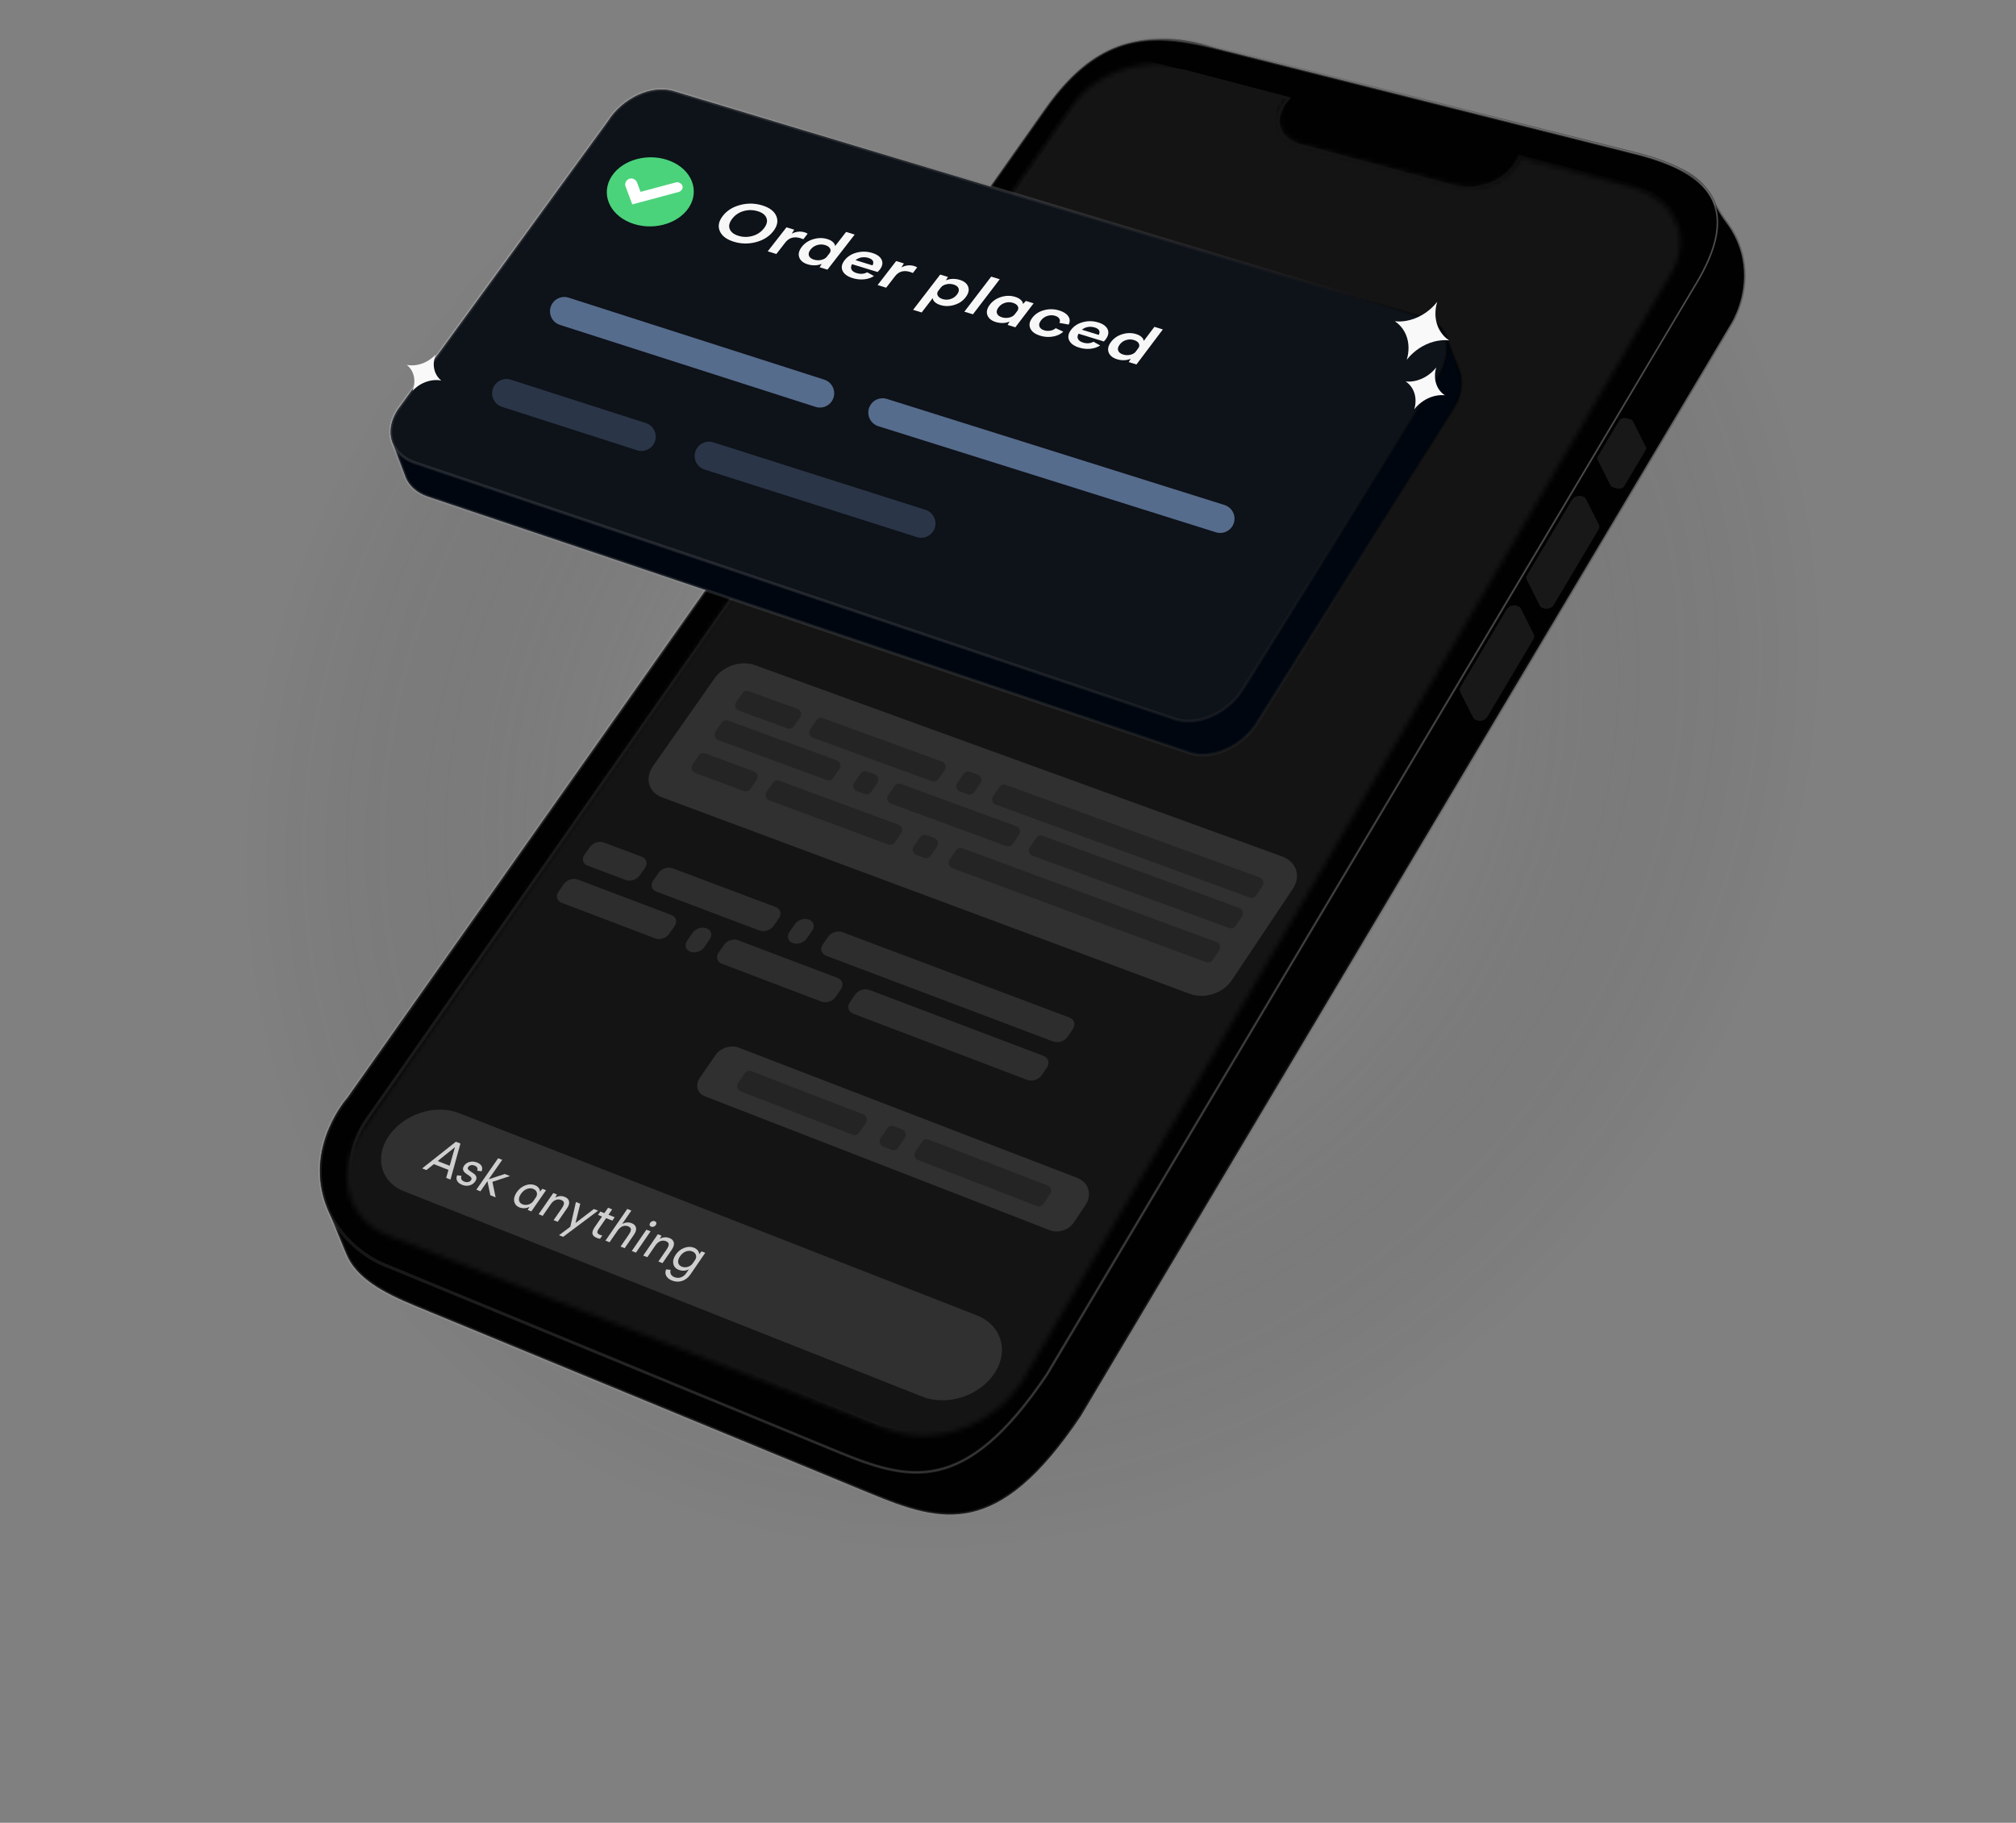 <svg width="418" height="378" viewBox="0 0 418 378" fill="none" xmlns="http://www.w3.org/2000/svg">
<rect x="0" y="0" width="418" height="378" fill="#808080" stroke="none"/>
<path d="M-61 47H438V378H-61V47Z" fill="url(#paint0_radial_255_681)" fill-opacity="0.3"/>
<path d="M359.166 66.669L224.048 293.729C206.897 319.242 195.389 315.863 180.268 309.626L86.098 270.802C79.393 268.041 73.795 265.01 71.759 259.941C71.715 259.851 71.677 259.754 71.645 259.657C71.6 259.573 71.569 259.49 71.537 259.406C71.505 259.341 71.48 259.283 71.46 259.219C71.422 259.154 71.397 259.09 71.378 259.025C71.352 258.967 71.327 258.909 71.308 258.851C71.276 258.787 71.251 258.722 71.225 258.658C71.149 258.484 71.072 258.303 71.015 258.122C71.009 258.116 71.002 258.116 71.009 258.109C70.977 258.045 70.951 257.981 70.926 257.916C70.901 257.858 70.875 257.806 70.856 257.748C70.812 257.645 70.767 257.542 70.729 257.432C70.684 257.348 70.653 257.258 70.614 257.161C70.538 256.994 70.468 256.82 70.404 256.639C70.392 256.62 70.385 256.6 70.379 256.575C70.347 256.517 70.328 256.465 70.309 256.407C70.284 256.368 70.271 256.33 70.258 256.291C70.214 256.194 70.175 256.097 70.131 255.994C70.055 255.826 69.991 255.652 69.927 255.478C69.927 255.478 69.927 255.472 69.927 255.465C69.902 255.407 69.876 255.349 69.851 255.285C69.768 255.091 69.686 254.898 69.616 254.698C69.597 254.659 69.584 254.614 69.565 254.569C69.546 254.543 69.539 254.511 69.526 254.479C69.52 254.479 69.52 254.472 69.52 254.466C69.457 254.33 69.406 254.195 69.348 254.059C69.348 254.046 69.336 254.027 69.329 254.014C69.291 253.924 69.253 253.834 69.215 253.743C69.138 253.563 69.062 253.382 68.992 253.189C68.986 253.182 68.986 253.169 68.979 253.156C68.941 253.066 68.903 252.982 68.871 252.892C68.82 252.776 68.769 252.653 68.725 252.531C68.655 252.389 68.598 252.247 68.547 252.099C68.547 252.086 68.534 252.079 68.534 252.067C68.502 252.008 68.477 251.944 68.451 251.88C68.382 251.712 68.311 251.538 68.242 251.357C68.235 251.357 68.235 251.351 68.235 251.344C68.203 251.28 68.178 251.215 68.152 251.144C68.07 250.957 67.993 250.77 67.923 250.583C67.79 250.267 67.663 249.938 67.542 249.603C67.446 249.332 67.357 249.055 67.268 248.771C63.763 237.349 71.658 228.159 72.065 227.695L216.795 22.427C217.044 22.079 217.279 21.75 217.521 21.421C217.731 21.137 217.941 20.867 218.144 20.596C218.424 20.228 218.704 19.88 218.977 19.538C219.219 19.241 219.461 18.951 219.696 18.667C219.722 18.642 219.741 18.616 219.754 18.596C219.983 18.332 220.205 18.081 220.422 17.835C220.663 17.565 220.905 17.3 221.147 17.042C221.63 16.526 222.114 16.036 222.597 15.578C222.794 15.385 222.998 15.198 223.201 15.011C223.691 14.559 224.188 14.134 224.677 13.74C224.843 13.605 225.008 13.476 225.167 13.353C225.333 13.224 225.498 13.102 225.663 12.979C226.592 12.289 227.521 11.689 228.45 11.167C228.895 10.915 229.334 10.69 229.773 10.477C230.046 10.348 230.314 10.225 230.581 10.109C230.753 10.032 230.924 9.961 231.096 9.89C231.656 9.664 232.216 9.464 232.769 9.284C233.017 9.206 233.259 9.135 233.501 9.064C241.72 6.71 249.093 9.039 252.127 9.993C252.172 10.006 252.216 10.019 252.267 10.038L338.86 31.805C342.327 32.675 345.482 33.72 348.122 35.062C349.821 35.771 351.927 37.003 353.53 39.099C354.35 40.06 354.993 41.117 355.425 42.291C355.451 42.33 355.47 42.368 355.483 42.401C355.483 42.414 355.502 42.433 355.508 42.446C355.54 42.491 355.565 42.536 355.584 42.575C355.597 42.594 355.61 42.614 355.616 42.633C355.635 42.665 355.661 42.697 355.674 42.73C355.68 42.749 355.693 42.762 355.699 42.781C355.724 42.82 355.75 42.859 355.775 42.897C355.807 42.949 355.833 42.994 355.864 43.046C355.877 43.065 355.883 43.078 355.89 43.097C355.903 43.117 355.915 43.13 355.922 43.149C355.941 43.181 355.96 43.207 355.979 43.239C356.106 43.439 356.233 43.645 356.348 43.852C356.348 43.852 356.348 43.852 356.348 43.858C356.411 43.949 356.469 44.045 356.526 44.142C356.545 44.168 356.558 44.194 356.577 44.219C356.596 44.245 356.615 44.278 356.628 44.303C356.704 44.413 356.774 44.523 356.838 44.632C356.844 44.645 356.857 44.658 356.863 44.671C356.869 44.684 356.876 44.697 356.889 44.71C356.901 44.722 356.908 44.735 356.92 44.755C357.06 44.948 357.194 45.155 357.328 45.355C357.353 45.393 357.385 45.432 357.404 45.471C357.404 45.477 357.404 45.483 357.417 45.49L357.512 45.625C357.537 45.658 357.563 45.69 357.588 45.729C357.614 45.761 357.633 45.787 357.658 45.819C357.728 45.909 357.792 45.999 357.862 46.096C357.932 46.193 358.002 46.283 358.059 46.373C359.382 48.173 360.381 50.198 360.979 52.384C362.9 59.433 359.898 65.315 359.166 66.669Z" fill="#010101" stroke="url(#paint1_linear_255_681)" stroke-width="0.64"/>
<path d="M67.262 248.765C63.757 237.343 71.651 228.153 72.058 227.688L216.795 22.427C228.329 6.111 239.595 6.846 252.121 10L338.86 31.805C352.665 35.274 361.628 41.53 352.206 57.931L217.088 284.99C199.944 310.503 188.436 307.118 173.308 300.888L79.139 262.063C77.898 261.508 70.042 257.819 67.262 248.771V248.765ZM76.251 231.874C70.201 240.509 72.205 250.409 80.85 253.937L180.974 294.735C190.688 298.695 203.328 294.096 209.073 284.539L346.678 55.203C347.474 53.874 347.982 52.526 348.231 51.204C348.358 50.508 348.778 47.792 347.321 44.955C344.999 40.421 339.509 38.738 338.141 38.351L314.998 32.456C314.864 32.843 313.509 36.39 308.878 38.151C305.767 39.331 303.013 39.008 302.167 38.88C291.473 36.023 280.9 33.204 270.429 30.405C269.602 30.238 267.14 29.644 265.824 27.761C264.38 25.684 264.908 22.853 267.128 20.409L245.543 14.772C243.985 14.45 240.085 13.831 235.155 15.095C227.508 17.049 223.43 21.963 222.769 22.789L76.257 231.874H76.251Z" fill="#010101" stroke="url(#paint2_linear_255_681)" stroke-width="0.64"/>
<path d="M67.262 248.765C63.757 237.343 71.651 228.153 72.058 227.688L216.795 22.427C228.329 6.111 239.595 6.846 252.121 10L338.86 31.805C352.665 35.274 361.628 41.53 352.206 57.931L217.088 284.99C199.944 310.503 188.436 307.118 173.308 300.888L79.139 262.063C77.898 261.508 70.042 257.819 67.262 248.771V248.765Z" stroke="url(#paint3_linear_255_681)" stroke-width="0.32" stroke-miterlimit="10"/>
<path d="M341.227 93.318L336.793 100.799C336.532 101.231 335.883 101.463 335.342 101.315L334.439 101.057C334.102 100.96 333.885 100.734 333.841 100.476C333.752 100.38 333.695 100.264 333.675 100.141C333.586 100.044 333.529 99.928 333.51 99.812C333.415 99.715 333.357 99.599 333.338 99.47C333.249 99.38 333.192 99.264 333.173 99.141C333.084 99.045 333.027 98.935 333.007 98.812C332.918 98.716 332.861 98.606 332.842 98.484C332.753 98.387 332.696 98.271 332.677 98.155C332.588 98.058 332.53 97.942 332.511 97.819C332.416 97.722 332.359 97.606 332.34 97.484C332.25 97.387 332.193 97.271 332.174 97.148C332.085 97.052 332.028 96.942 332.009 96.826C331.913 96.723 331.856 96.607 331.837 96.484C331.748 96.388 331.691 96.271 331.672 96.149C331.582 96.059 331.525 95.942 331.506 95.82C331.417 95.723 331.36 95.614 331.341 95.491C331.137 95.272 331.099 94.969 331.271 94.685L335.717 87.217C335.978 86.784 336.621 86.559 337.155 86.707L338.052 86.959C338.402 87.055 338.625 87.281 338.656 87.552C338.746 87.636 338.803 87.752 338.822 87.874C338.917 87.971 338.975 88.087 338.994 88.21C339.083 88.3 339.14 88.416 339.159 88.539C339.248 88.635 339.305 88.752 339.324 88.874C339.42 88.971 339.477 89.087 339.49 89.216C339.579 89.3 339.636 89.416 339.655 89.538C339.744 89.629 339.802 89.738 339.821 89.861C339.916 89.958 339.98 90.08 339.992 90.209C340.081 90.293 340.139 90.409 340.158 90.532C340.253 90.628 340.31 90.744 340.323 90.873C340.412 90.957 340.47 91.073 340.489 91.196C340.578 91.286 340.635 91.402 340.654 91.525C340.743 91.615 340.8 91.731 340.819 91.854C340.915 91.95 340.978 92.073 340.991 92.202C341.08 92.286 341.137 92.402 341.157 92.524C341.36 92.731 341.398 93.034 341.227 93.318Z" fill="#181818"/>
<path d="M331.481 109.751L322.167 125.442C321.792 126.067 320.882 126.39 320.125 126.17L319.979 126.125C319.54 125.996 319.248 125.713 319.158 125.371C319.082 125.274 319.025 125.158 318.999 125.042C318.91 124.939 318.859 124.823 318.828 124.7C318.751 124.603 318.694 124.494 318.669 124.378C318.586 124.281 318.529 124.171 318.503 124.055C318.421 123.952 318.363 123.836 318.331 123.713C318.249 123.61 318.191 123.5 318.16 123.378C318.083 123.281 318.032 123.172 318.001 123.055C317.918 122.959 317.861 122.843 317.829 122.727C317.746 122.623 317.689 122.507 317.657 122.385C317.587 122.288 317.53 122.178 317.498 122.062C317.415 121.959 317.358 121.843 317.326 121.72C317.25 121.624 317.193 121.508 317.167 121.392C317.085 121.295 317.034 121.185 317.002 121.069C316.919 120.966 316.862 120.85 316.83 120.727C316.747 120.624 316.69 120.514 316.658 120.392C316.423 120.082 316.391 119.663 316.62 119.276L325.953 103.624C326.315 103.011 327.218 102.689 327.969 102.901L328.109 102.94C328.561 103.069 328.853 103.366 328.942 103.708C329.019 103.804 329.076 103.914 329.101 104.037C329.178 104.127 329.235 104.236 329.261 104.346C329.35 104.456 329.413 104.572 329.439 104.701C329.528 104.798 329.579 104.914 329.61 105.036C329.687 105.133 329.744 105.243 329.769 105.365C329.852 105.462 329.909 105.578 329.935 105.694C330.018 105.797 330.075 105.907 330.1 106.029C330.183 106.126 330.234 106.229 330.266 106.345C330.355 106.455 330.412 106.571 330.444 106.7C330.526 106.797 330.577 106.906 330.603 107.023C330.685 107.119 330.736 107.229 330.768 107.345C330.851 107.448 330.908 107.558 330.934 107.68C331.016 107.784 331.074 107.893 331.099 108.016C331.182 108.112 331.233 108.222 331.264 108.338C331.353 108.441 331.411 108.564 331.443 108.686C331.672 108.983 331.703 109.377 331.481 109.751Z" fill="#181818"/>
<path d="M317.975 132.504L308.382 148.672C307.994 149.317 307.065 149.646 306.302 149.414L306.156 149.375C305.723 149.239 305.437 148.956 305.341 148.614C305.259 148.511 305.201 148.395 305.176 148.272C305.1 148.175 305.042 148.066 305.01 147.95C304.934 147.853 304.877 147.743 304.845 147.627C304.762 147.518 304.705 147.401 304.673 147.272C304.591 147.176 304.54 147.066 304.508 146.95C304.432 146.853 304.374 146.737 304.343 146.621C304.253 146.511 304.196 146.395 304.164 146.266C304.082 146.17 304.031 146.054 303.999 145.937C303.929 145.847 303.878 145.744 303.853 145.641C303.77 145.538 303.706 145.422 303.675 145.293C303.598 145.196 303.541 145.08 303.509 144.964C303.433 144.867 303.376 144.757 303.344 144.641C303.261 144.532 303.204 144.415 303.172 144.286C303.096 144.19 303.038 144.08 303.007 143.964C302.93 143.867 302.873 143.751 302.841 143.635C302.593 143.313 302.561 142.881 302.803 142.474L312.415 126.338C312.791 125.706 313.707 125.377 314.464 125.603L314.61 125.642C315.043 125.771 315.329 126.054 315.424 126.39C315.507 126.493 315.564 126.609 315.59 126.732C315.672 126.835 315.73 126.944 315.761 127.067C315.838 127.164 315.889 127.273 315.92 127.389C316.003 127.486 316.06 127.602 316.092 127.718C316.175 127.821 316.232 127.938 316.258 128.06C316.34 128.163 316.398 128.273 316.429 128.395C316.506 128.499 316.563 128.608 316.595 128.731C316.671 128.828 316.722 128.931 316.754 129.047C316.83 129.144 316.887 129.253 316.919 129.369C317.002 129.472 317.066 129.595 317.097 129.724C317.174 129.821 317.225 129.924 317.256 130.04C317.333 130.143 317.39 130.253 317.422 130.375C317.511 130.485 317.568 130.601 317.6 130.73C317.676 130.827 317.727 130.93 317.753 131.046C317.829 131.143 317.886 131.246 317.918 131.356C318.166 131.672 318.211 132.104 317.969 132.504H317.975Z" fill="#181818"/>
<path d="M193.512 54.003L194.282 54.222C194.759 54.358 194.912 54.803 194.626 55.209L177.481 79.542C177.182 79.961 176.553 80.187 176.063 80.045L175.287 79.807C174.803 79.658 174.657 79.2 174.956 78.775L192.119 54.487C192.405 54.081 193.029 53.855 193.506 53.997L193.512 54.003Z" fill="#010101"/>
<mask id="mask0_255_681" style="mask-type:luminance" maskUnits="userSpaceOnUse" x="71" y="13" width="278" height="285">
<path d="M212.336 285.783L347.066 55.712C347.524 54.77 350.133 49.153 346.303 43.987C343.854 40.679 340.031 39.254 338.421 38.744L315.208 32.669C314.095 35.461 311.257 37.731 307.803 38.544C304.686 39.273 302.18 38.544 301.384 38.286L269.252 29.799C268.527 29.509 266.269 28.509 265.404 26.316C264.125 23.066 267 20.009 267.319 19.68L245.46 13.818C244.156 13.495 238.813 12.341 232.617 14.45C228.755 15.765 226.249 17.765 225.619 18.293C224.417 19.287 223.361 20.409 222.508 21.634L75.398 233.815C69.259 242.664 71.511 252.744 80.557 256.259L184.021 296.412C193.939 300.262 206.681 295.477 212.355 285.796H212.342V285.783H212.336Z" fill="white"/>
</mask>
<g mask="url(#mask0_255_681)">
<path d="M204.5 314.552L55.296 257.839L229.773 10.477L355.979 43.239L204.5 314.552Z" fill="#141414"/>
<path d="M191.213 289.617L83.736 247.026C78.907 245.11 77.552 239.931 80.689 235.462C83.825 230.999 90.263 228.91 95.091 230.799L202.505 272.752C207.633 274.757 209.287 280.162 206.169 284.831C203.046 289.507 196.341 291.655 191.207 289.617H191.213Z" fill="#303030"/>
<path d="M217.722 255.128L146.18 227.351C144.558 226.719 144.075 225.01 145.092 223.527L148.362 218.787C149.38 217.31 151.517 216.62 153.14 217.239L223.294 244.235C225.724 245.171 226.52 247.718 225.063 249.898L222.62 253.555C221.602 255.077 219.408 255.78 217.722 255.128Z" fill="#303030"/>
<path d="M246.724 206.107L137.274 165.354C134.456 164.303 133.623 161.394 135.404 158.853L148.197 140.621C149.965 138.106 153.674 136.894 156.492 137.913L265.815 177.595C268.805 178.679 269.81 181.69 268.06 184.315L255.363 203.328C253.594 205.978 249.726 207.223 246.73 206.107H246.724Z" fill="#303030"/>
<path opacity="0.2" d="M218.358 215.975L171.283 198.188C170.278 197.807 169.972 196.769 170.596 195.86L171.703 194.254C172.326 193.351 173.643 192.925 174.648 193.299L221.717 211.002C222.747 211.389 223.078 212.447 222.461 213.369L221.361 215.001C220.737 215.923 219.401 216.355 218.371 215.962L218.358 215.975Z" fill="#929292"/>
<path opacity="0.2" d="M157.466 192.964L136.091 184.889C135.105 184.515 134.812 183.49 135.436 182.594L136.543 181.007C137.166 180.117 138.47 179.691 139.456 180.059L160.824 188.095C161.823 188.469 162.129 189.507 161.505 190.404L160.398 192.003C159.775 192.906 158.458 193.332 157.466 192.951V192.964Z" fill="#929292"/>
<path opacity="0.2" d="M129.723 182.484L121.828 179.504C120.849 179.136 120.562 178.111 121.192 177.227L122.299 175.654C122.923 174.764 124.22 174.345 125.2 174.712L133.095 177.679C134.074 178.047 134.367 179.072 133.743 179.962L132.637 181.542C132.013 182.432 130.709 182.858 129.729 182.49L129.723 182.484Z" fill="#929292"/>
<path opacity="0.2" d="M212.989 223.94L176.906 210.209C175.895 209.822 175.583 208.771 176.206 207.862L177.313 206.243C177.937 205.334 179.26 204.902 180.272 205.288L216.348 218.954C217.378 219.348 217.709 220.412 217.086 221.334L215.979 222.972C215.355 223.895 214.013 224.327 212.982 223.94H212.989Z" fill="#929292"/>
<path opacity="0.2" d="M170.29 207.694L149.673 199.852C148.674 199.471 148.375 198.433 149.005 197.53L150.112 195.931C150.735 195.028 152.052 194.602 153.044 194.983L173.662 202.793C174.667 203.173 174.979 204.218 174.355 205.134L173.248 206.746C172.625 207.655 171.302 208.088 170.29 207.701V207.694Z" fill="#929292"/>
<path opacity="0.2" d="M143.127 197.362C142.147 196.988 141.854 195.963 142.471 195.073L143.604 193.441C144.221 192.551 145.519 192.132 146.498 192.499C147.478 192.873 147.777 193.892 147.16 194.782L146.028 196.421C145.41 197.311 144.113 197.73 143.133 197.362H143.127Z" fill="#929292"/>
<path opacity="0.2" d="M164.361 195.569C163.375 195.195 163.07 194.17 163.687 193.273L164.819 191.635C165.436 190.745 166.734 190.319 167.72 190.693C168.713 191.068 169.012 192.093 168.401 192.983L167.269 194.621C166.651 195.518 165.354 195.937 164.361 195.563V195.569Z" fill="#929292"/>
<path opacity="0.2" d="M135.83 194.589L116.427 187.204C115.448 186.83 115.168 185.805 115.791 184.915L116.905 183.335C117.528 182.445 118.832 182.019 119.805 182.393L139.208 189.745C140.194 190.119 140.493 191.151 139.87 192.054L138.763 193.647C138.139 194.55 136.829 194.969 135.836 194.595L135.83 194.589Z" fill="#929292"/>
<g opacity="0.5">
<path opacity="0.5" d="M259.097 186.108L206.475 166.857C205.762 166.599 205.489 165.722 205.921 165.097L207.225 163.194C207.524 162.762 208.071 162.581 208.561 162.762L261.196 181.955C261.902 182.213 262.182 183.077 261.756 183.709L260.439 185.676C260.147 186.115 259.593 186.302 259.097 186.121V186.108Z" fill="black"/>
<path opacity="0.5" d="M193.23 162.014L168.541 152.978C167.828 152.72 167.555 151.837 167.994 151.211L169.285 149.354C169.584 148.928 170.125 148.754 170.615 148.928L195.31 157.931C196.023 158.189 196.296 159.066 195.864 159.692L194.566 161.575C194.267 162.007 193.72 162.181 193.23 162.007V162.014Z" fill="black"/>
<path opacity="0.5" d="M163.274 151.05L153.184 147.354C152.472 147.09 152.198 146.213 152.637 145.581L153.922 143.743C154.221 143.317 154.762 143.143 155.252 143.324L165.347 147.006C166.06 147.264 166.333 148.148 165.895 148.773L164.603 150.624C164.304 151.05 163.763 151.224 163.274 151.05Z" fill="black"/>
<path opacity="0.5" d="M254.854 192.454L214.089 177.453C213.383 177.195 213.11 176.325 213.536 175.693L214.846 173.764C215.145 173.326 215.692 173.152 216.182 173.332L256.96 188.282C257.666 188.54 257.939 189.404 257.519 190.029L256.196 192.003C255.904 192.441 255.35 192.628 254.854 192.441V192.454Z" fill="black"/>
<path opacity="0.5" d="M208.65 175.454L184.712 166.645C183.999 166.38 183.726 165.51 184.165 164.884L185.469 162.994C185.768 162.562 186.315 162.388 186.805 162.569L210.75 171.346C211.462 171.604 211.736 172.475 211.303 173.107L209.992 175.029C209.694 175.467 209.146 175.641 208.657 175.461L208.65 175.454Z" fill="black"/>
<path opacity="0.5" d="M179.273 164.645L177.676 164.058C176.964 163.794 176.69 162.923 177.129 162.291L178.433 160.408C178.732 159.976 179.279 159.802 179.763 159.982L181.353 160.569C182.066 160.827 182.339 161.704 181.906 162.336L180.602 164.219C180.303 164.652 179.756 164.826 179.266 164.645H179.273Z" fill="black"/>
<path opacity="0.5" d="M200.66 164.729L199.032 164.136C198.319 163.878 198.046 163 198.478 162.375L199.776 160.485C200.075 160.053 200.622 159.879 201.105 160.053L202.734 160.646C203.447 160.904 203.72 161.782 203.287 162.407L201.99 164.303C201.691 164.735 201.144 164.916 200.654 164.735L200.66 164.729Z" fill="black"/>
<path opacity="0.5" d="M171.423 161.756L148.903 153.468C148.19 153.204 147.917 152.327 148.356 151.695L149.647 149.844C149.946 149.418 150.487 149.244 150.977 149.425L173.503 157.686C174.215 157.951 174.489 158.821 174.05 159.453L172.752 161.33C172.453 161.762 171.906 161.936 171.416 161.756H171.423Z" fill="black"/>
<path opacity="0.5" d="M250.108 199.536L197.448 180.033C196.741 179.768 196.468 178.898 196.901 178.272L198.217 176.344C198.516 175.912 199.063 175.731 199.553 175.912L252.227 195.35C252.933 195.608 253.206 196.472 252.786 197.098L251.457 199.091C251.158 199.536 250.604 199.716 250.108 199.529V199.536Z" fill="black"/>
<path opacity="0.5" d="M184.197 175.132L159.488 165.98C158.776 165.716 158.509 164.839 158.941 164.213L160.252 162.33C160.551 161.898 161.098 161.724 161.588 161.904L186.302 171.023C187.015 171.288 187.282 172.158 186.849 172.784L185.532 174.693C185.233 175.125 184.686 175.306 184.197 175.119V175.132Z" fill="black"/>
<path opacity="0.5" d="M154.228 164.032L144.125 160.292C143.413 160.027 143.146 159.15 143.585 158.525L144.889 156.661C145.188 156.235 145.735 156.061 146.218 156.242L156.327 159.969C157.039 160.234 157.313 161.111 156.874 161.736L155.57 163.613C155.271 164.045 154.724 164.219 154.234 164.039L154.228 164.032Z" fill="black"/>
<path opacity="0.5" d="M191.633 177.886L189.998 177.279C189.292 177.015 189.019 176.144 189.451 175.519L190.768 173.603C191.067 173.171 191.614 172.991 192.104 173.171L193.739 173.777C194.445 174.042 194.719 174.912 194.292 175.538L192.975 177.46C192.676 177.892 192.129 178.073 191.64 177.892L191.633 177.886Z" fill="black"/>
</g>
<g opacity="0.5">
<path opacity="0.5" d="M214.999 250.105L190.335 240.553C189.642 240.282 189.375 239.425 189.795 238.805L191.188 236.748C191.487 236.303 192.047 236.129 192.543 236.316L217.213 245.835C217.906 246.106 218.173 246.957 217.754 247.576L216.354 249.666C216.055 250.111 215.489 250.292 214.993 250.098L214.999 250.105Z" fill="black"/>
<path opacity="0.5" d="M184.839 238.431L183.115 237.767C182.422 237.496 182.155 236.638 182.581 236.019L183.974 233.975C184.273 233.53 184.833 233.355 185.329 233.549L187.053 234.213C187.746 234.484 188.013 235.342 187.594 235.961L186.207 238.012C185.908 238.457 185.348 238.631 184.852 238.437L184.839 238.431Z" fill="black"/>
<path opacity="0.5" d="M176.779 235.31L153.579 226.326C152.879 226.055 152.618 225.191 153.044 224.572L154.425 222.56C154.724 222.121 155.283 221.947 155.78 222.134L178.986 231.086C179.686 231.356 179.947 232.214 179.521 232.84L178.134 234.878C177.835 235.323 177.275 235.497 176.779 235.303V235.31Z" fill="black"/>
</g>
<path d="M92.515 244.252L92.985 242.601L89.957 241.408L88.418 242.64L87.534 242.292L94.519 236.765L95.466 237.139L93.405 244.613L92.515 244.265V244.252ZM90.74 240.77L93.234 241.75L94.321 237.932L94.296 237.919L90.746 240.77H90.74Z" fill="#CFCFCF"/>
<path d="M95.791 245.684C95.301 245.491 94.964 245.22 94.779 244.865C94.601 244.51 94.601 244.13 94.792 243.717L95.683 243.84C95.492 244.407 95.683 244.8 96.249 245.026C96.535 245.142 96.809 245.168 97.07 245.116C97.33 245.065 97.534 244.936 97.667 244.736C97.782 244.575 97.801 244.42 97.731 244.265C97.661 244.11 97.483 243.936 97.197 243.749L96.72 243.433C95.963 242.924 95.803 242.356 96.236 241.724C96.51 241.331 96.891 241.073 97.381 240.95C97.877 240.821 98.386 240.866 98.914 241.073C99.379 241.253 99.697 241.505 99.862 241.827C100.028 242.15 100.028 242.505 99.849 242.898L98.953 242.769C99.118 242.272 98.94 241.924 98.418 241.718C98.138 241.608 97.877 241.576 97.636 241.634C97.394 241.692 97.209 241.808 97.076 242.001C96.974 242.143 96.961 242.285 97.025 242.421C97.088 242.556 97.273 242.73 97.578 242.93L98.055 243.246C98.45 243.504 98.685 243.775 98.762 244.065C98.838 244.349 98.762 244.659 98.526 244.994C98.24 245.413 97.846 245.684 97.349 245.819C96.853 245.955 96.332 245.91 95.784 245.697L95.791 245.684Z" fill="#CFCFCF"/>
<path d="M102.769 248.296L101.669 247.864L101.077 244.981L101.052 244.968L99.608 247.045L98.762 246.71L103.285 240.189L104.131 240.518L101.344 244.53H101.364L104.665 243.453L105.747 243.878L102.095 245.078L102.763 248.283L102.769 248.296Z" fill="#CFCFCF"/>
<path d="M112.452 246.522L113.215 246.819L110.174 251.211L109.411 250.908L109.761 250.295L109.729 250.282C109.449 250.437 109.131 250.521 108.762 250.547C108.393 250.566 108.043 250.514 107.712 250.385C107.095 250.14 106.733 249.721 106.618 249.128C106.504 248.535 106.682 247.896 107.146 247.225C107.61 246.555 108.202 246.084 108.915 245.813C109.627 245.542 110.289 245.529 110.906 245.774C111.237 245.903 111.497 246.09 111.682 246.329C111.866 246.567 111.955 246.819 111.949 247.077L111.981 247.09L112.445 246.522H112.452ZM110.6 249.038L111.09 248.328C111.332 247.98 111.402 247.632 111.3 247.29C111.198 246.948 110.95 246.696 110.556 246.542C110.136 246.374 109.691 246.387 109.22 246.567C108.756 246.755 108.355 247.09 108.018 247.574C107.68 248.057 107.547 248.502 107.61 248.896C107.674 249.289 107.922 249.573 108.342 249.741C108.743 249.895 109.156 249.908 109.589 249.773C110.022 249.637 110.359 249.399 110.6 249.044V249.038Z" fill="#CFCFCF"/>
<path d="M117.115 248.212C117.617 248.412 117.91 248.722 117.992 249.141C118.075 249.56 117.935 250.044 117.56 250.586L115.639 253.365L114.786 253.03L116.485 250.566C116.809 250.089 116.962 249.722 116.93 249.451C116.898 249.18 116.714 248.98 116.37 248.844C115.982 248.69 115.601 248.69 115.219 248.838C114.837 248.986 114.487 249.283 114.176 249.741L112.522 252.134L111.675 251.798L114.716 247.406L115.48 247.703L115.13 248.316L115.162 248.328C115.791 247.98 116.447 247.942 117.121 248.206L117.115 248.212Z" fill="#CFCFCF"/>
<path d="M123.126 250.714L124.004 251.063L116.765 256.486L115.906 256.145L118.247 254.397L119.417 249.263L120.314 249.618L119.335 253.578L119.367 253.591L123.126 250.721V250.714Z" fill="#CFCFCF"/>
<path d="M124.418 256.074C124.577 256.138 124.736 256.184 124.882 256.209L124.418 256.886C124.22 256.861 124.004 256.803 123.762 256.712C123.228 256.5 122.916 256.216 122.84 255.861C122.764 255.506 122.923 255.029 123.33 254.442L124.825 252.275L123.991 251.946L124.475 251.243L125.308 251.572L126.078 250.457L126.93 250.792L126.161 251.908L127.452 252.417L126.969 253.12L125.677 252.611L124.182 254.778C123.934 255.139 123.826 255.416 123.864 255.603C123.902 255.79 124.087 255.945 124.418 256.08V256.074Z" fill="#CFCFCF"/>
<path d="M130.983 253.662C131.485 253.862 131.784 254.171 131.873 254.597C131.962 255.023 131.816 255.506 131.441 256.048L129.52 258.841L128.667 258.505L130.366 256.035C130.69 255.558 130.843 255.184 130.811 254.913C130.779 254.642 130.595 254.442 130.251 254.307C129.863 254.152 129.475 254.152 129.093 254.3C128.712 254.449 128.362 254.752 128.044 255.203L126.39 257.609L125.537 257.273L130.06 250.702L130.913 251.037L129.023 253.784L129.055 253.797C129.698 253.455 130.34 253.41 130.995 253.668L130.983 253.662Z" fill="#CFCFCF"/>
<path d="M135.531 254.378C135.34 254.442 135.169 254.442 135.003 254.378C134.838 254.313 134.742 254.204 134.704 254.049C134.666 253.894 134.704 253.739 134.806 253.584C134.908 253.43 135.06 253.32 135.251 253.249C135.442 253.178 135.614 253.185 135.779 253.249C135.945 253.314 136.04 253.423 136.078 253.578C136.116 253.733 136.078 253.888 135.976 254.042C135.875 254.197 135.722 254.307 135.531 254.378ZM130.995 259.421L134.03 255.003L134.889 255.339L131.854 259.763L130.995 259.427V259.421Z" fill="#CFCFCF"/>
<path d="M138.826 256.745C139.335 256.944 139.628 257.254 139.717 257.68C139.806 258.105 139.66 258.589 139.291 259.137L137.37 261.936L136.511 261.601L138.209 259.124C138.534 258.647 138.686 258.273 138.655 258.002C138.623 257.731 138.432 257.525 138.088 257.389C137.7 257.235 137.312 257.235 136.924 257.383C136.543 257.531 136.193 257.834 135.875 258.292L134.221 260.704L133.362 260.369L136.396 255.945L137.166 256.248L136.816 256.861L136.848 256.874C137.484 256.525 138.139 256.487 138.82 256.751L138.826 256.745Z" fill="#CFCFCF"/>
<path d="M145.455 259.492L146.225 259.795L143.178 264.252C142.707 264.935 142.128 265.393 141.441 265.625C140.754 265.851 140.054 265.825 139.342 265.548C138.769 265.322 138.368 265 138.146 264.587C137.923 264.174 137.91 263.716 138.114 263.233L139.055 263.342C138.954 263.671 138.973 263.968 139.1 264.232C139.234 264.497 139.475 264.703 139.832 264.845C140.29 265.026 140.735 265.039 141.187 264.884C141.632 264.729 142.007 264.426 142.319 263.968L142.802 263.259L142.771 263.246C142.497 263.4 142.173 263.491 141.797 263.504C141.422 263.523 141.066 263.458 140.729 263.329C140.105 263.084 139.73 262.665 139.609 262.065C139.488 261.472 139.653 260.84 140.111 260.176C140.569 259.512 141.155 259.041 141.874 258.776C142.592 258.505 143.254 258.493 143.877 258.738C144.215 258.873 144.482 259.06 144.679 259.305C144.876 259.55 144.965 259.802 144.959 260.06L144.991 260.073L145.455 259.499V259.492ZM143.642 261.975L144.094 261.317C144.329 260.969 144.399 260.621 144.297 260.273C144.196 259.924 143.941 259.666 143.54 259.505C143.108 259.337 142.662 259.344 142.192 259.524C141.727 259.705 141.326 260.04 141.002 260.518C140.678 260.995 140.55 261.433 140.62 261.827C140.69 262.22 140.945 262.504 141.371 262.672C141.772 262.833 142.198 262.839 142.631 262.704C143.07 262.562 143.407 262.323 143.642 261.975Z" fill="#CFCFCF"/>
</g>
<path d="M301.305 84.834L260.674 149.817C257.552 154.862 251.245 157.687 246.577 156.118L170.114 130.384L88.675 102.969C86.318 102.171 84.589 100.554 83.94 98.486C83.838 98.278 83.763 98.07 83.701 97.847C83.599 97.646 83.523 97.431 83.462 97.209C83.359 97.008 83.284 96.793 83.223 96.57C83.12 96.369 83.045 96.154 82.984 95.932C82.895 95.745 82.82 95.557 82.765 95.363C82.656 95.134 82.567 94.898 82.492 94.655C82.403 94.454 82.328 94.252 82.266 94.037C82.17 93.829 82.088 93.621 82.027 93.399C81.931 93.19 81.849 92.982 81.788 92.76C81.685 92.552 81.603 92.33 81.542 92.108C80.647 90.116 80.804 87.631 82.444 85.015L126.087 25.154C129.169 20.254 135.312 17.478 139.815 18.943L295.811 65.991C297.963 66.692 299.398 68.198 300.013 70.107C300.027 70.121 300.027 70.135 300.027 70.148C300.116 70.343 300.191 70.537 300.252 70.745C300.266 70.759 300.266 70.773 300.266 70.787C300.355 70.981 300.43 71.176 300.491 71.384C300.505 71.398 300.505 71.412 300.505 71.425C300.594 71.62 300.669 71.814 300.731 72.022C300.731 72.036 300.744 72.05 300.744 72.064C300.833 72.251 300.901 72.439 300.963 72.64C301.052 72.834 301.127 73.036 301.188 73.244C301.298 73.473 301.393 73.723 301.469 73.966C301.557 74.167 301.633 74.361 301.694 74.57C301.701 74.583 301.708 74.597 301.708 74.611C301.797 74.799 301.865 74.986 301.926 75.187C302.022 75.395 302.097 75.604 302.166 75.826C302.261 76.034 302.336 76.242 302.405 76.464C303.443 78.789 303.15 81.857 301.311 84.827L301.305 84.834Z" fill="#00060F" stroke="url(#paint4_linear_255_681)" stroke-width="0.615"/>
<path d="M243.67 149.118L167.339 123.38L86.029 95.961C81.54 94.448 79.35 89.956 82.447 85.021L126.019 25.158C129.095 20.257 135.222 17.474 139.724 18.945L295.462 66.001C300.121 67.522 301.404 72.818 298.32 77.83L257.75 142.816C254.639 147.862 248.336 150.687 243.677 149.118H243.67Z" fill="#0E1219" stroke="url(#paint5_linear_255_681)" stroke-width="0.615"/>
<path d="M90.325 73.536C90.14 74 89.744 75.185 90.037 76.537C90.331 77.888 91.152 78.636 91.5 78.914C91.035 78.824 89.839 78.657 88.342 79.191C86.838 79.725 85.888 80.66 85.526 81.048C85.711 80.584 86.107 79.399 85.813 78.047C85.519 76.696 84.699 75.948 84.35 75.671C84.815 75.761 86.011 75.927 87.508 75.393C88.001 75.22 89.217 74.721 90.325 73.536Z" fill="#F9F9F9"/>
<path d="M297.988 62.601C297.769 63.329 297.318 65.179 297.933 67.182C298.555 69.191 299.895 70.21 300.455 70.584C299.738 70.508 297.913 70.411 295.705 71.423C293.497 72.434 292.178 73.973 291.679 74.603C291.897 73.876 292.349 72.026 291.733 70.023C291.118 68.02 289.772 66.995 289.211 66.62C289.929 66.697 291.754 66.794 293.962 65.782C294.679 65.449 296.464 64.534 297.988 62.601Z" fill="#F9F9F9"/>
<path d="M297.79 76.197C297.632 76.724 297.304 78.055 297.755 79.51C298.2 80.958 299.17 81.7 299.574 81.97C299.054 81.914 297.735 81.845 296.142 82.58C294.55 83.307 293.593 84.416 293.237 84.873C293.394 84.347 293.723 83.016 293.271 81.561C292.827 80.113 291.856 79.371 291.453 79.101C291.973 79.156 293.292 79.226 294.885 78.491C295.404 78.255 296.696 77.59 297.79 76.197Z" fill="#F9F9F9"/>
<path d="M156.739 50.21C155.201 50.619 153.676 50.592 152.159 50.127C150.641 49.663 149.671 48.922 149.24 47.91C148.809 46.898 149.021 45.845 149.883 44.75C150.744 43.655 151.94 42.906 153.478 42.504C155.016 42.102 156.54 42.13 158.051 42.594C159.562 43.059 160.532 43.793 160.963 44.805C161.394 45.81 161.182 46.863 160.327 47.958C159.473 49.053 158.277 49.809 156.739 50.21ZM153.116 48.901C154.08 49.199 155.05 49.206 156.028 48.928C157.005 48.651 157.791 48.124 158.393 47.355C158.994 46.586 159.172 45.872 158.926 45.221C158.68 44.569 158.072 44.091 157.108 43.8C156.144 43.509 155.16 43.489 154.189 43.766C153.218 44.043 152.432 44.569 151.831 45.339C151.229 46.108 151.045 46.822 151.291 47.473C151.537 48.124 152.145 48.603 153.116 48.901Z" fill="#F7F7F7"/>
<path d="M166.848 48.18C167.108 48.256 167.306 48.353 167.45 48.471L166.561 49.615C166.37 49.531 166.172 49.455 165.973 49.393C164.654 48.991 163.601 49.289 162.822 50.294L160.97 52.671L159.179 52.123L163.068 47.141L164.675 47.633L164.189 48.423L164.23 48.437C164.606 48.229 165.023 48.097 165.488 48.048C165.953 48 166.404 48.048 166.841 48.18H166.848Z" fill="#F7F7F7"/>
<path d="M175.434 48.097L177.211 48.644L171.565 55.921L169.945 55.422L170.348 54.756L170.3 54.742C169.924 54.909 169.48 55.006 168.974 55.02C168.461 55.033 167.969 54.971 167.484 54.819C166.548 54.535 165.96 54.05 165.714 53.37C165.468 52.691 165.645 51.971 166.24 51.194C166.835 50.418 167.641 49.892 168.646 49.594C169.651 49.296 170.615 49.289 171.551 49.58C172.03 49.725 172.406 49.926 172.686 50.183C172.966 50.439 173.116 50.702 173.137 50.973L173.185 50.986L175.434 48.09V48.097ZM171.455 53.218L171.982 52.539C172.242 52.206 172.283 51.873 172.112 51.548C171.941 51.222 171.599 50.98 171.086 50.82C170.539 50.654 169.993 50.654 169.432 50.82C168.872 50.986 168.414 51.298 168.051 51.763C167.696 52.22 167.587 52.636 167.723 53.017C167.86 53.391 168.202 53.668 168.749 53.835C169.261 53.994 169.781 54.015 170.293 53.897C170.806 53.779 171.196 53.557 171.455 53.225V53.218Z" fill="#F7F7F7"/>
<path d="M182.379 55.955C182.276 56.087 182.139 56.239 181.975 56.413L176.664 54.784C176.418 55.214 176.384 55.588 176.562 55.914C176.739 56.233 177.095 56.475 177.621 56.634C178.414 56.877 179.139 56.822 179.809 56.468L181.21 57.244C180.636 57.618 179.959 57.847 179.173 57.923C178.38 58 177.594 57.923 176.801 57.681C175.714 57.348 175.01 56.835 174.696 56.149C174.381 55.463 174.525 54.736 175.113 53.973C175.721 53.19 176.562 52.657 177.635 52.38C178.708 52.102 179.781 52.123 180.861 52.456C181.866 52.768 182.515 53.239 182.809 53.883C183.103 54.528 182.96 55.221 182.386 55.962L182.379 55.955ZM180.055 53.481C179.59 53.336 179.125 53.308 178.653 53.377C178.188 53.454 177.758 53.641 177.382 53.946L180.909 55.034C181.285 54.292 180.998 53.772 180.055 53.481Z" fill="#F7F7F7"/>
<path d="M189.563 55.173C189.823 55.249 190.021 55.346 190.164 55.464L189.283 56.607C189.091 56.524 188.9 56.448 188.701 56.392C187.389 55.99 186.343 56.288 185.571 57.293L183.739 59.663L181.962 59.116L185.81 54.133L187.41 54.625L186.931 55.415L186.972 55.429C187.341 55.221 187.758 55.09 188.223 55.041C188.688 54.993 189.132 55.041 189.57 55.173H189.563Z" fill="#F7F7F7"/>
<path d="M198.996 58.034C199.919 58.319 200.506 58.797 200.746 59.469C200.992 60.141 200.814 60.869 200.219 61.645C199.631 62.414 198.839 62.948 197.847 63.239C196.856 63.537 195.899 63.544 194.983 63.26C194.512 63.114 194.136 62.913 193.855 62.663C193.575 62.414 193.425 62.151 193.404 61.873L193.356 61.86L191.101 64.798L189.324 64.25L194.942 56.94L196.555 57.431L196.145 58.09L196.207 58.111C196.569 57.937 197.007 57.847 197.512 57.833C198.025 57.819 198.517 57.889 199.003 58.034H198.996ZM195.428 62.019C195.981 62.185 196.528 62.192 197.075 62.019C197.622 61.853 198.073 61.541 198.422 61.084C198.777 60.619 198.886 60.203 198.757 59.822C198.627 59.448 198.285 59.178 197.731 59.005C197.232 58.852 196.72 58.831 196.214 58.956C195.701 59.074 195.318 59.303 195.072 59.628L194.553 60.3C194.3 60.626 194.259 60.952 194.43 61.285C194.594 61.617 194.929 61.853 195.434 62.012L195.428 62.019Z" fill="#F7F7F7"/>
<path d="M199.953 64.631L205.517 57.362L207.287 57.909L201.73 65.179L199.96 64.638L199.953 64.631Z" fill="#F7F7F7"/>
<path d="M212.715 62.407L214.314 62.899L210.521 67.875L208.914 67.383L209.311 66.717L209.27 66.704C208.9 66.87 208.463 66.967 207.957 66.981C207.451 66.995 206.959 66.932 206.481 66.787C205.558 66.503 204.97 66.024 204.724 65.345C204.478 64.673 204.649 63.946 205.237 63.176C205.824 62.407 206.611 61.873 207.602 61.575C208.593 61.278 209.55 61.271 210.473 61.555C210.951 61.7 211.341 61.908 211.628 62.164C211.922 62.428 212.079 62.698 212.1 62.989L212.141 63.003L212.715 62.4V62.407ZM210.404 65.179L210.917 64.507C211.163 64.181 211.204 63.855 211.04 63.523C210.869 63.197 210.534 62.955 210.022 62.795C209.481 62.629 208.935 62.629 208.388 62.795C207.841 62.962 207.383 63.273 207.034 63.738C206.686 64.195 206.576 64.611 206.713 64.985C206.85 65.359 207.192 65.629 207.732 65.796C208.244 65.955 208.75 65.969 209.263 65.851C209.775 65.727 210.151 65.505 210.404 65.179Z" fill="#F7F7F7"/>
<path d="M215.647 69.601C214.594 69.282 213.918 68.769 213.617 68.083C213.316 67.39 213.453 66.662 214.041 65.893C214.629 65.124 215.442 64.597 216.481 64.32C217.52 64.036 218.573 64.064 219.632 64.383C220.521 64.66 221.15 65.062 221.505 65.588C221.861 66.122 221.888 66.69 221.58 67.307L219.653 66.96C219.81 66.642 219.803 66.351 219.639 66.08C219.475 65.81 219.188 65.616 218.778 65.491C218.258 65.332 217.725 65.339 217.178 65.505C216.631 65.678 216.187 65.99 215.839 66.448C215.49 66.905 215.381 67.321 215.517 67.695C215.654 68.069 215.982 68.34 216.508 68.499C216.919 68.624 217.342 68.651 217.78 68.575C218.217 68.499 218.586 68.326 218.894 68.055L220.466 68.783C219.912 69.303 219.195 69.642 218.306 69.795C217.418 69.947 216.536 69.885 215.654 69.615L215.647 69.601Z" fill="#F7F7F7"/>
<path d="M229.27 70.362C229.168 70.494 229.038 70.647 228.874 70.813L223.624 69.198C223.385 69.628 223.351 70.002 223.528 70.321C223.706 70.64 224.055 70.882 224.574 71.041C225.36 71.284 226.078 71.222 226.727 70.868L228.115 71.638C227.555 72.012 226.885 72.24 226.105 72.323C225.326 72.407 224.547 72.323 223.761 72.088C222.681 71.755 221.99 71.249 221.676 70.563C221.362 69.877 221.498 69.157 222.072 68.394C222.667 67.611 223.487 67.078 224.547 66.8C225.606 66.516 226.666 66.544 227.725 66.87C228.723 67.175 229.366 67.653 229.66 68.29C229.954 68.928 229.817 69.621 229.257 70.362H229.27ZM226.96 67.902C226.502 67.764 226.037 67.729 225.579 67.805C225.121 67.882 224.697 68.069 224.328 68.374L227.821 69.448C228.19 68.706 227.903 68.193 226.967 67.902H226.96Z" fill="#F7F7F7"/>
<path d="M239.353 67.778L241.103 68.318L235.634 75.581L234.035 75.089L234.424 74.43L234.383 74.417C234.014 74.583 233.584 74.68 233.085 74.694C232.586 74.715 232.093 74.645 231.615 74.5C230.699 74.216 230.111 73.737 229.865 73.065C229.619 72.393 229.783 71.672 230.364 70.903C230.945 70.134 231.724 69.6 232.709 69.302C233.693 69.004 234.643 68.998 235.559 69.275C236.024 69.42 236.4 69.614 236.68 69.871C236.96 70.12 237.111 70.383 237.131 70.654L237.172 70.668L239.353 67.778ZM235.497 72.892L236.003 72.22C236.256 71.887 236.29 71.561 236.126 71.236C235.955 70.91 235.621 70.674 235.115 70.515C234.575 70.349 234.035 70.349 233.495 70.515C232.955 70.681 232.504 70.993 232.155 71.458C231.813 71.915 231.704 72.331 231.847 72.705C231.984 73.079 232.326 73.349 232.859 73.516C233.365 73.668 233.871 73.689 234.376 73.571C234.882 73.453 235.258 73.225 235.511 72.892H235.497Z" fill="#F7F7F7"/>
<path opacity="0.5" d="M183 85.552C206.333 92.885 229.667 100.218 253 107.552" stroke="#9FC6FF" stroke-width="5.93" stroke-miterlimit="10" stroke-linecap="round"/>
<path opacity="0.5" d="M117 64.552C134.664 70.221 152.336 75.89 170 81.552" stroke="#9FC6FF" stroke-width="5.93" stroke-miterlimit="10" stroke-linecap="round"/>
<path opacity="0.2" d="M147 94.552C161.667 99.218 176.333 103.885 191 108.552" stroke="#9FC6FF" stroke-width="5.93" stroke-miterlimit="10" stroke-linecap="round"/>
<path opacity="0.2" d="M105 81.552C114.331 84.554 123.669 87.549 133 90.552" stroke="#9FC6FF" stroke-width="5.93" stroke-miterlimit="10" stroke-linecap="round"/>
<path d="M139.021 33.406C143.43 35.207 145.132 39.525 142.821 43.052C140.511 46.572 135.056 47.965 130.647 46.163C126.238 44.362 124.536 40.044 126.847 36.517C129.157 32.997 134.612 31.604 139.021 33.406Z" fill="#4BD37B"/>
<path d="M140.156 37.82L132.814 39.788L132.083 37.834C131.816 37.19 131.105 36.864 130.49 37.072C129.93 37.259 129.561 37.848 129.636 38.478C130.121 39.781 130.613 41.084 131.099 42.387L140.88 39.761C141.297 39.553 141.564 39.151 141.543 38.763C141.509 38.215 140.901 37.695 140.149 37.806L140.156 37.82Z" fill="white"/>
<defs>
<radialGradient id="paint0_radial_255_681" cx="0" cy="0" r="1" gradientTransform="matrix(-152.5 169.5 -148.471 -131.543 214 156.5)" gradientUnits="userSpaceOnUse">
<stop offset="0.032" stop-color="#F7F7F7"/>
<stop offset="0.771" stop-color="#010101" stop-opacity="0"/>
<stop offset="1" stop-color="#090614" stop-opacity="0"/>
</radialGradient>
<linearGradient id="paint1_linear_255_681" x1="66.047" y1="161.061" x2="361.927" y2="161.061" gradientUnits="userSpaceOnUse">
<stop stop-color="white" stop-opacity="0.1"/>
<stop offset="1" stop-opacity="0.3"/>
</linearGradient>
<linearGradient id="paint2_linear_255_681" x1="66.047" y1="156.766" x2="356.411" y2="156.766" gradientUnits="userSpaceOnUse">
<stop stop-color="white" stop-opacity="0.1"/>
<stop offset="1" stop-opacity="0.3"/>
</linearGradient>
<linearGradient id="paint3_linear_255_681" x1="66.206" y1="156.766" x2="356.252" y2="156.766" gradientUnits="userSpaceOnUse">
<stop stop-opacity="0.3"/>
<stop offset="1" stop-color="white" stop-opacity="0.3"/>
</linearGradient>
<linearGradient id="paint4_linear_255_681" x1="80.639" y1="89.842" x2="303.442" y2="85.477" gradientUnits="userSpaceOnUse">
<stop stop-color="white" stop-opacity="0.1"/>
<stop offset="1" stop-opacity="0.3"/>
</linearGradient>
<linearGradient id="paint5_linear_255_681" x1="80.611" y1="86.309" x2="300.516" y2="82.009" gradientUnits="userSpaceOnUse">
<stop stop-color="white" stop-opacity="0.1"/>
<stop offset="1" stop-opacity="0.3"/>
</linearGradient>
</defs>
</svg>
